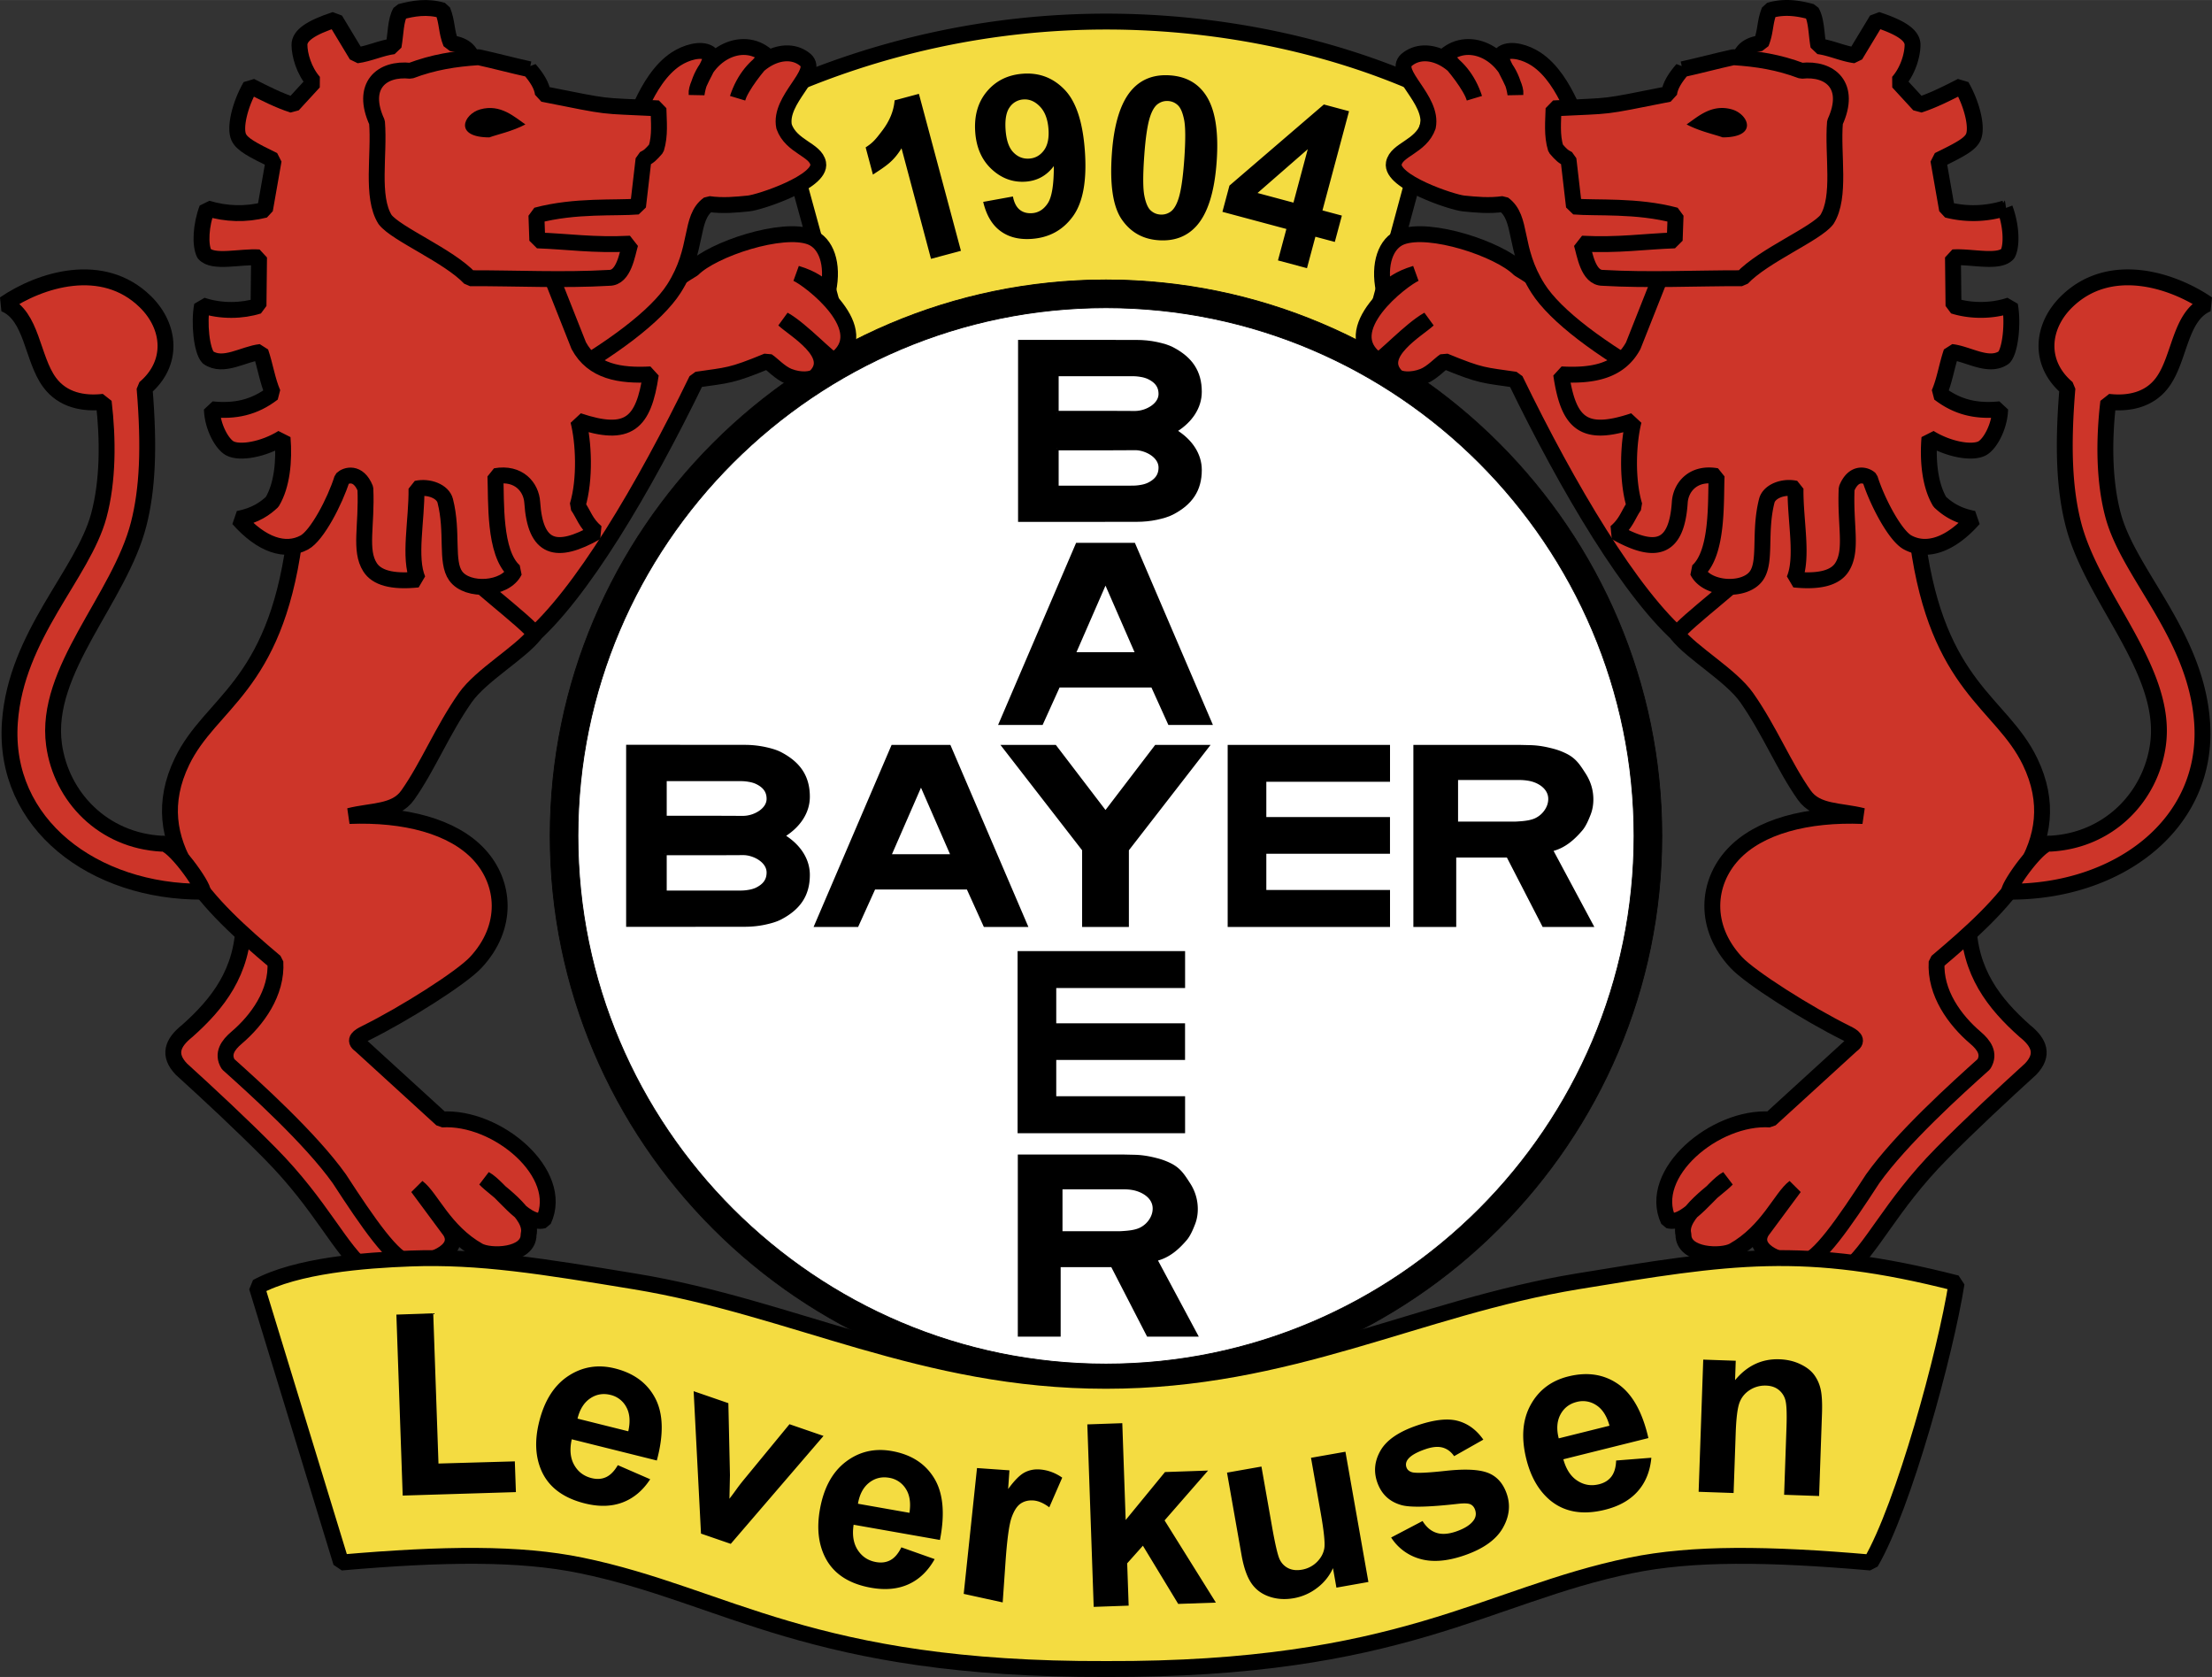 <svg xmlns="http://www.w3.org/2000/svg" width="2500" height="1895" viewBox="0 0 211.143 160.041"><rect x="0" y="0" width="211.143" height="160.041" fill="#333333" stroke="none"/><path d="M80.788 33.967L73.91 8.871a77.06 77.06 0 0 1 31.661-6.814c11.154-.003 22.32 2.404 31.555 6.813l-6.778 25.097c-16.33-8.676-33.229-8.676-49.56 0z" fill="#f4dc41" stroke="#000" stroke-width="1.516" stroke-miterlimit="1"/><path d="M105.571 26.714c29.223 0 53.058 23.834 53.058 53.058 0 29.223-23.835 53.058-53.058 53.058s-53.058-23.835-53.058-53.058c0-29.224 23.835-53.058 53.058-53.058z" stroke="#000" stroke-width=".076" stroke-miterlimit="1"/><path d="M91.725 23.934l-2.858.766-2.812-10.55c-.782 1.257-1.439 1.663-2.731 2.509l-.695-2.595c.68-.445.908-.703 1.601-1.62s1.082-1.873 1.164-2.87l2.319-.621 4.012 14.981zm2.124-4.67l2.838-.515c.11.577.324.994.636 1.254.312.259.713.371 1.197.338.608-.042 1.109-.358 1.497-.948.387-.591.579-1.774.574-3.547-.682.913-1.581 1.409-2.694 1.487-1.211.084-2.29-.308-3.235-1.183-.945-.875-1.469-2.061-1.574-3.562-.109-1.561.264-2.854 1.127-3.875s2.012-1.582 3.449-1.682c1.563-.109 2.887.406 3.974 1.544 1.086 1.138 1.726 3.092 1.919 5.86.197 2.814-.184 4.885-1.14 6.204-.957 1.321-2.271 2.041-3.948 2.158-1.203.084-2.199-.171-2.987-.76-.791-.588-1.335-1.512-1.633-2.773zm6.234-6.922c-.066-.952-.338-1.678-.812-2.171-.475-.495-1-.723-1.576-.683a1.703 1.703 0 0 0-1.316.741c-.331.458-.461 1.176-.393 2.155.07.996.317 1.713.743 2.152.425.438.931.638 1.521.596.567-.039 1.03-.298 1.387-.772.358-.475.507-1.15.446-2.018zm11.598-5.153c1.494.104 2.624.719 3.389 1.843.913 1.329 1.27 3.458 1.065 6.38-.204 2.914-.856 4.975-1.955 6.179-.907.991-2.106 1.438-3.6 1.333-1.499-.104-2.667-.768-3.503-1.983-.837-1.216-1.154-3.304-.947-6.261.203-2.901.852-4.954 1.95-6.159.908-.993 2.11-1.436 3.601-1.332zm-.171 2.449c-.355-.025-.683.066-.979.275s-.542.6-.737 1.179c-.258.75-.45 2.029-.577 3.837-.126 1.808-.122 3.055.014 3.746.136.688.333 1.153.595 1.396.261.245.571.378.926.402.357.025.686-.065.981-.271.296-.209.543-.603.737-1.182.255-.742.446-2.016.573-3.824.126-1.808.122-3.058-.012-3.746-.136-.688-.333-1.156-.594-1.404s-.569-.383-.927-.408zm10.476 15.212l.804-3.001-6.106-1.636.671-2.504 9.013-7.741 2.402.644-2.537 9.465 1.853.496-.674 2.514-1.853-.497-.804 3.002-2.769-.742zm1.478-5.515l1.366-5.099-4.794 4.18 3.428.919z"/><path d="M105.571 29.367c27.762 0 50.405 22.643 50.405 50.405s-22.643 50.405-50.405 50.405-50.405-22.643-50.405-50.405c0-27.763 22.643-50.405 50.405-50.405z" fill="#fff" stroke="#000" stroke-width=".076" stroke-miterlimit="1"/><path d="M45.021 41.844c2.656.357 14.028-11.961 21.12-16.167 1.908-1.91 8.545-4.103 11.244-3.061 1.489.575 2.188 2.59 1.672 5.071-.95-.57-1.355-1.076-3.027-1.586 1.209.509 7.711 5.442 3.602 8.287-.428 0-3.119-2.948-4.819-3.885.986.928 5.138 3.284 3.046 5.405-.311.315-1.435.459-2.586.001-.827-.33-1.593-1.188-2.021-1.458-3.534 1.458-3.74 1.334-6.753 1.78-5.05 10.402-11.084 20.582-16.042 24.791l-6.615-7.587 1.179-11.591zM31.282 93.129l-3.448 6.712 6.814 13.518c1.583 1.946 6.78 8.365.395 7.946-2.588-2.003-4.273-6.187-9.242-11.215-2.749-2.782-5.917-5.721-8.492-8.064-1.28-1.344-.875-2.496.574-3.649 2.901-2.581 5.301-5.605 5.367-10.388l8.032 5.14z" fill="#cd3529" stroke="#000" stroke-width="1.516" stroke-miterlimit="1"/><path d="M52.626 36.561l-2.423-15.935 4.554-6.005c1.906-.553 5.132-1.798 6.548-4.787.661-1.394 1.697-3.217 3.245-4.219.93-.601 2.333-1.038 3.143-.542.709.435-1.317 2.804-1.202 3.91.542-3.773 4.354-5.75 6.722-3.639-.881.851-2.502 2.936-2.801 4.013 1.212-3.729 4.599-5.234 6.473-3.637 1.368 1.243-2.568 3.746-2.042 6.355.684 1.934 3.003 2.193 3.254 3.511.335 1.761-5.562 3.721-6.642 3.829-1.179.117-2.45.248-3.816.054-1.89 1.364-.876 4.251-3.305 8.063-1.663 2.608-5.939 5.831-11.708 9.029zM43.808 53.775c.084.844 6.821 5.814 7.242 6.752-1.395 1.783-5.138 3.918-6.634 6.049-2.187 3.115-3.574 6.588-5.5 9.309-1.182 1.671-3.398 1.437-5.583 1.987 5.294-.211 9.905.983 12.396 3.68 2.491 2.697 2.862 6.895-.322 10.304-1.354 1.45-6.733 4.874-10.557 6.764-.553.273-1.162.641-.463 1.112l7.778 7.103c5.29-.342 11.809 5.172 9.72 9.638-1.818.486-4.237-3.233-5.585-3.947.967 1.029 4.664 3.318 4.155 5.289.029 2.075-3.663 2.167-4.772 1.542-3.281-1.85-4.537-5.093-5.814-6.047l3.098 4.184c1.218 1.97-2.259 3.14-3.907 2.966-1.456-.153-3.927-3.749-6.668-7.964-2.731-3.84-8.067-8.656-10.616-10.938-.602-1-.009-1.83.803-2.521 1.956-1.663 3.885-4.275 3.708-7.237-6.471-5.467-12.707-11.286-8.911-19.133 2.738-5.661 8.801-7.027 10.705-20.919l3.493-10.307 13.284.483-1.05 11.851z" fill="#cd3529" stroke="#000" stroke-width="1.516" stroke-miterlimit="1"/><path d="M13.878 28.796c-4.081-4.002-10.057-2.112-13.451.209 2.658 1.113 2.608 5.177 4.3 7.48 1.259 1.714 3.278 2.081 5.173 1.857.425 3.584.43 7.546-.471 10.874C7.91 54.822 1.536 60.587.944 68.919.251 78.659 8.98 85.16 19.348 85.097c.178-.426-2.919-4.833-3.895-4.58-5.619-.292-9.613-4.468-10.297-9.455-.974-7.1 6.27-13.934 8.083-21.057.837-3.288 1.036-7.247.56-12.964 2.814-2.376 2.487-5.884.079-8.245zM45.421 8.19l9.822 24.794c1.329 2.475 3.935 2.907 6.881 2.743-.693 4.697-2.123 6.043-6.923 4.432.516 2.018.69 5.568-.072 8.097.584.809.754 1.654 1.792 2.533-3.829 2.158-5.825 1.63-6.118-2.853-.094-1.432-1.27-2.899-3.516-2.5.101 2.359-.169 7.323 1.819 9.076-.854 1.776-4.482 2.023-5.611.447-.976-1.362-.227-4.15-.997-7.168-.228-.893-1.549-1.418-2.745-1.16.043 3.034-.766 6.578.128 8.675-2.498.261-3.937-.195-4.56-1.173-1.039-1.63-.286-3.962-.446-7.505-.686-1.703-1.882-1.277-2.228-.937-.673 2.146-2.385 5.424-3.599 6.079-1.815.98-4.082.244-6.3-2.262 1.673-.311 2.61-1.028 3.232-1.613.936-1.565 1.175-3.894.992-6.121-1.825 1.131-4.09 1.52-5.035 1.011-.735-.396-1.664-2.036-1.716-3.728 2.226.229 4.056-.166 5.827-1.526-.534-1.228-.726-2.625-1.175-3.938-1.613.174-3.566 1.54-5.009.522-.619-.639-.896-3.322-.578-4.983 1.796.615 3.848.549 5.389.058.018-1.542.034-3.085.051-4.627-1.746-.121-4.429.61-5.238-.362-.417-.844-.323-2.709.281-4.319 1.841.558 3.682.605 5.522.141l.831-4.734c-2.036-.995-3.01-1.507-3.332-2.192-.414-.881.08-3.069 1.121-4.889 1.348.687 2.696 1.375 4.044 1.808.612-.672 1.396-1.513 2.007-2.185-.959-1.091-1.37-2.594-1.378-3.545-.007-.895 1.04-1.638 3.408-2.414.543.909 1.512 2.499 2.055 3.408 1.174-.147 2.348-.72 3.522-.868.217-1.238.179-2.476.651-3.288 1.201-.325 2.573-.565 4.03-.125.462 1.125.329 1.995.791 3.12 2.952.363 1.899 2.941 2.38 4.071z" fill="#cd3529" stroke="#000" stroke-width="1.516" stroke-miterlimit="1"/><path d="M50.55 6.609c-1.735-.383-3.129-.767-4.864-1.151-2.28.147-4.305.466-6.5 1.294-2.78-.302-4.79 1.451-3.2 4.909.257 3.096-.593 7.129.771 9.289 1.068 1.389 6.055 3.431 8.101 5.6 4.433-.012 8.867.22 13.299-.036 1.406 0 1.71-2.268 2.01-3.263-3.556.179-5.921-.208-8.881-.312-.028-.681-.056-1.703-.084-2.384 3.691-.992 7.612-.666 9.699-.848.175-1.42.351-3.096.526-4.516.519-.257.697-.43 1.216-1.028.387-1.259.236-2.565.208-3.824-5.984-.301-4.19-.026-11.029-1.379-.084-.784-.593-1.567-1.272-2.351z" fill="#cd3529" stroke="#000" stroke-width="1.516" stroke-miterlimit="1"/><path d="M46.712 13.109c-3.424 0-2.485-2.222-.869-2.675 1.95-.546 3.285.75 4.309 1.438-1.256.667-2.731.969-3.44 1.237z"/><path d="M166.122 41.844c-2.657.357-14.028-11.961-21.12-16.167-1.908-1.91-8.545-4.103-11.244-3.061-1.489.575-2.188 2.59-1.673 5.071.951-.57 1.355-1.076 3.027-1.585-1.209.508-7.712 5.442-3.602 8.287.428 0 3.119-2.948 4.819-3.885-.986.927-5.138 3.283-3.046 5.405.311.315 1.435.46 2.586.001.827-.33 1.593-1.188 2.021-1.458 3.535 1.459 3.74 1.334 6.754 1.78 5.05 10.402 11.084 20.582 16.042 24.791l6.615-7.587-1.179-11.592zM179.86 93.128l3.448 6.712-6.814 13.518c-1.583 1.946-6.78 8.365-.395 7.946 2.589-2.003 4.274-6.187 9.242-11.215 2.749-2.782 5.917-5.721 8.492-8.064 1.28-1.344.875-2.496-.574-3.649-2.901-2.582-5.301-5.605-5.367-10.388l-8.032 5.14z" fill="#cd3529" stroke="#000" stroke-width="1.516" stroke-miterlimit="1"/><path d="M158.517 36.561l2.423-15.935-4.554-6.005c-1.906-.553-5.132-1.798-6.548-4.787-.661-1.395-1.696-3.217-3.245-4.219-.929-.601-2.333-1.038-3.142-.542-.709.435 1.317 2.804 1.202 3.91-.542-3.773-4.354-5.75-6.722-3.639.881.851 2.502 2.936 2.801 4.013-1.212-3.729-4.598-5.233-6.473-3.637-1.367 1.242 2.568 3.746 2.042 6.354-.684 1.935-3.004 2.193-3.254 3.511-.335 1.761 5.562 3.721 6.642 3.829 1.179.117 2.45.248 3.816.054 1.89 1.364.876 4.251 3.306 8.063 1.661 2.609 5.937 5.831 11.706 9.03zM167.335 53.775c-.084.844-6.821 5.814-7.242 6.752 1.395 1.783 5.138 3.918 6.634 6.049 2.187 3.115 3.574 6.588 5.5 9.309 1.182 1.671 3.397 1.437 5.583 1.987-5.294-.212-9.905.983-12.396 3.68-2.491 2.696-2.863 6.895.321 10.303 1.354 1.45 6.734 4.874 10.557 6.764.553.273 1.162.641.464 1.112l-7.778 7.103c-5.29-.343-11.81 5.172-9.72 9.638 1.818.486 4.238-3.233 5.586-3.947-.968 1.03-4.664 3.318-4.155 5.289-.029 2.075 3.663 2.167 4.772 1.542 3.281-1.85 4.537-5.093 5.814-6.047l-3.098 4.184c-1.218 1.97 2.259 3.14 3.907 2.966 1.456-.153 3.927-3.749 6.668-7.964 2.731-3.84 8.067-8.656 10.616-10.938.602-1 .009-1.83-.803-2.521-1.955-1.663-3.884-4.275-3.708-7.237 6.472-5.467 12.708-11.286 8.911-19.133-2.739-5.662-8.801-7.028-10.705-20.92l-3.493-10.307-13.284.483 1.049 11.853z" fill="#cd3529" stroke="#000" stroke-width="1.516" stroke-miterlimit="1"/><path d="M197.264 28.796c4.081-4.002 10.057-2.112 13.451.209-2.659 1.113-2.608 5.177-4.3 7.48-1.259 1.715-3.278 2.081-5.173 1.857-.425 3.584-.43 7.546.471 10.873 1.518 5.606 7.893 11.371 8.485 19.703.693 9.74-8.036 16.24-18.404 16.177-.178-.426 2.919-4.832 3.896-4.581 5.619-.292 9.612-4.468 10.297-9.454.974-7.1-6.27-13.934-8.083-21.057-.837-3.288-1.036-7.247-.56-12.964-2.814-2.375-2.488-5.882-.08-8.243zM165.722 8.189L155.9 32.983c-1.329 2.475-3.935 2.907-6.881 2.743.693 4.696 2.123 6.042 6.923 4.432-.516 2.018-.69 5.568.072 8.097-.584.808-.754 1.653-1.792 2.533 3.829 2.158 5.825 1.629 6.119-2.853.094-1.432 1.27-2.899 3.516-2.5-.102 2.359.169 7.323-1.819 9.076.854 1.775 4.482 2.022 5.611.447.976-1.362.227-4.15.997-7.168.228-.893 1.549-1.419 2.745-1.161-.043 3.034.766 6.578-.128 8.675 2.498.261 3.937-.195 4.56-1.173 1.039-1.629.287-3.962.447-7.505.686-1.703 1.882-1.277 2.227-.937.673 2.146 2.386 5.424 3.599 6.079 1.815.98 4.082.244 6.3-2.262-1.674-.311-2.61-1.028-3.232-1.613-.936-1.565-1.175-3.894-.992-6.121 1.825 1.131 4.09 1.52 5.035 1.011.735-.396 1.664-2.036 1.716-3.728-2.227.229-4.056-.166-5.827-1.526.533-1.227.726-2.625 1.175-3.938 1.612.174 3.566 1.54 5.008.521.619-.639.896-3.322.579-4.983-1.796.615-3.849.549-5.39.058l-.051-4.627c1.747-.121 4.429.61 5.239-.362.417-.844.323-2.709-.281-4.318a10.156 10.156 0 0 1-5.522.141l-.831-4.734c2.036-.995 3.01-1.507 3.332-2.192.414-.881-.08-3.069-1.121-4.889-1.348.688-2.696 1.375-4.044 1.808-.612-.672-1.395-1.513-2.007-2.185.96-1.091 1.37-2.595 1.378-3.545.007-.895-1.04-1.639-3.408-2.415-.543.909-1.512 2.499-2.055 3.408-1.174-.147-2.349-.721-3.522-.868-.217-1.238-.179-2.476-.651-3.288-1.201-.326-2.572-.566-4.029-.125-.462 1.125-.329 1.995-.791 3.12-2.954.366-1.902 2.944-2.382 4.073z" fill="#cd3529" stroke="#000" stroke-width="1.516" stroke-miterlimit="1"/><path d="M160.593 6.609c1.735-.384 3.129-.768 4.864-1.151 2.28.148 4.305.466 6.5 1.294 2.78-.302 4.79 1.451 3.199 4.909-.257 3.096.593 7.129-.771 9.289-1.068 1.389-6.055 3.431-8.101 5.6-4.434-.011-8.867.22-13.299-.036-1.406 0-1.71-2.268-2.01-3.263 3.556.18 5.921-.208 8.881-.312.028-.681.056-1.703.084-2.384-3.691-.992-7.612-.666-9.7-.848-.175-1.42-.35-3.096-.525-4.516-.519-.257-.698-.43-1.216-1.028-.387-1.259-.236-2.565-.208-3.824 5.983-.3 4.19-.026 11.029-1.379.084-.784.594-1.567 1.273-2.351z" fill="#cd3529" stroke="#000" stroke-width="1.516" stroke-miterlimit="1"/><path d="M164.43 13.108c3.424 0 2.485-2.222.869-2.675-1.95-.546-3.285.751-4.308 1.438 1.255.667 2.731.969 3.439 1.237zM139.002 81.835v6.63h-4.091V71.086h10.058l1.096.025c.895.021 1.621.191 2.182.335a6.41 6.41 0 0 1 1.335.507c.888.461 1.263 1.082 1.761 1.85s.749 1.599.749 2.493c0 .513-.085.994-.26 1.444-.175.449-.439 1.097-.79 1.507-.719.843-1.583 1.633-2.747 1.956l3.891 7.262h-4.933l-3.416-6.63h-4.835z"/><path d="M139.002 78.58H144.208c.159 0 .323.007.493 0 .191-.008.322-.021.398-.025.668-.045 1.192-.149 1.56-.336a2.43 2.43 0 0 0 .969-.877c.223-.351.333-.719.333-1.099 0-1.073-1.04-1.727-1.995-1.897a5.138 5.138 0 0 0-.899-.083H139.002v4.317z" fill="#fff" stroke="#000" stroke-width=".351" stroke-miterlimit="1"/><path d="M132.682 74.609h-11.807v3.365h11.804v3.5h-11.804v3.459h11.807v3.532h-15.496V71.086h15.496v3.523zM85.107 71.086l-7.448 17.379h4.251l1.618-3.575h8.767l1.619 3.575h4.251l-7.448-17.379h-5.61z"/><path fill="#fff" stroke="#000" stroke-width=".351" stroke-miterlimit="1" d="M87.912 74.73l-3.04 6.968h6.081l-3.041-6.968z"/><path d="M103.292 88.465v-7.321l-7.799-10.058h5.287l4.744 6.214 4.744-6.214h5.288l-7.8 10.058v7.321h-4.464zM75.042 79.764c1.29.842 2.261 2.142 2.261 3.729 0 1.963-.903 3.295-2.736 4.253-.433.226-.96.377-1.558.504-.6.127-1.25.194-1.947.195l-6.563.006h-4.732V71.079h4.732l6.563.006a9.39 9.39 0 0 1 1.947.195c.598.127 1.125.278 1.558.503 1.833.958 2.736 2.29 2.736 4.253 0 1.586-.971 2.885-2.261 3.728z"/><path d="M63.464 78.026h4.811l2.67.011a3.007 3.007 0 0 0 1.619-.514c.455-.312.786-.752.786-1.289 0-.739-.387-1.241-1.17-1.602a2.884 2.884 0 0 0-.666-.189 4.54 4.54 0 0 0-.833-.073l-2.807-.002h-4.409v3.658h-.001z" fill="#fff" stroke="#000" stroke-width=".351" stroke-miterlimit="1"/><path d="M101.244 120.929v6.63h-4.091V110.18h10.058l1.095.025c.895.021 1.621.191 2.182.336a6.486 6.486 0 0 1 1.335.506c.888.461 1.263 1.082 1.761 1.85a4.49 4.49 0 0 1 .75 2.492c0 .513-.085.994-.26 1.444-.175.45-.44 1.098-.79 1.508-.719.843-1.583 1.633-2.748 1.956l3.891 7.262h-4.933l-3.416-6.63h-4.834z"/><path d="M101.243 117.673H106.449c.159 0 .323.007.493 0 .191-.008.323-.02.399-.025.667-.044 1.191-.149 1.559-.336.43-.218.745-.523.969-.877.223-.351.333-.719.333-1.099 0-1.091-1.04-1.727-1.994-1.924a4.471 4.471 0 0 0-.9-.083H101.243v4.344z" fill="#fff" stroke="#000" stroke-width=".351" stroke-miterlimit="1"/><path d="M113.121 94.292h-12.298v3.365h12.294v3.5h-12.294v3.458h12.298v3.533H97.133V90.769h15.988v3.523zM112.455 41.119c1.29.842 2.261 2.143 2.261 3.729 0 1.963-.903 3.295-2.736 4.253-.433.226-.961.377-1.558.504-.6.127-1.25.194-1.948.194l-6.563.006h-4.733V32.433h4.733l6.563.006c.697 0 1.348.068 1.948.195.597.127 1.125.278 1.558.503 1.833.958 2.736 2.29 2.736 4.253-.001 1.588-.971 2.887-2.261 3.729zM102.719 51.804l-7.448 17.38h4.251l1.619-3.576h8.767l1.618 3.576h4.251l-7.447-17.38h-5.611z"/><path d="M100.877 39.382h4.811l2.669.012a2.999 2.999 0 0 0 1.619-.514c.454-.312.785-.752.785-1.289 0-.739-.386-1.241-1.17-1.602a2.87 2.87 0 0 0-.666-.189 4.532 4.532 0 0 0-.833-.073l-2.806-.002h-4.409v3.657z" fill="#fff" stroke="#000" stroke-width=".351" stroke-miterlimit="1"/><path d="M105.568 159.281c-28.228.104-36.225-7.035-50.112-9.889-5.862-1.205-13.054-1.129-22.896-.273l-8.046-26.296c3.797-2.062 10.281-2.556 14.657-2.719 6.607-.247 12.661.75 21.404 2.186 15.244 2.503 27.441 9.487 44.995 9.487 17.553 0 29.745-6.984 44.989-9.488 14.534-2.387 21.635-3.561 36.204.175-1.038 6.6-5.057 21.321-8.188 26.655-9.842-.855-17.033-.931-22.896.274-13.886 2.853-21.883 9.991-50.111 9.888z" fill="#f4dc41" stroke="#000" stroke-width="1.516" stroke-miterlimit="1"/><path d="M38.439 142.729l-.603-17.271 3.518-.124.501 14.338 7.287-.208.103 2.934-10.806.331zm20.533-2.903l3.092 1.345c-.708 1.081-1.59 1.819-2.641 2.214-1.05.395-2.248.428-3.592.093-2.131-.532-3.541-1.619-4.209-3.267-.533-1.314-.582-2.823-.157-4.524.505-2.028 1.434-3.486 2.78-4.371 1.348-.886 2.833-1.125 4.454-.721 1.822.454 3.11 1.415 3.864 2.879.754 1.467.799 3.436.133 5.907l-8.119-2.024c-.216.969-.142 1.78.226 2.439.367.659.922 1.08 1.667 1.266.508.126.97.098 1.384-.094.414-.192.787-.572 1.118-1.142zm1-3.232c.21-.942.145-1.716-.193-2.319a2.293 2.293 0 0 0-1.5-1.152c-.708-.176-1.358-.066-1.946.334-.59.401-.991 1.044-1.206 1.928l4.845 1.209zm6.94 9.763l-.701-13.59 3.314 1.142.152 6.865-.05 2.258c.351-.458.572-.764.677-.912.217-.304.447-.601.688-.893l4.367-5.309 3.249 1.118-8.854 10.3-2.842-.979zm19.126 1.311l3.179 1.125c-.631 1.128-1.459 1.926-2.479 2.393-1.02.467-2.213.583-3.577.343-2.164-.382-3.645-1.368-4.427-2.965-.624-1.273-.777-2.775-.473-4.501.363-2.058 1.188-3.578 2.468-4.554 1.282-.979 2.748-1.32 4.393-1.03 1.849.326 3.202 1.194 4.055 2.603.855 1.411 1.037 3.372.544 5.883l-8.24-1.453c-.148.981-.017 1.786.396 2.418.412.631.995 1.013 1.75 1.146.516.091.975.03 1.375-.19s.747-.626 1.036-1.218zm.773-3.293c.144-.954.025-1.722-.354-2.299a2.29 2.29 0 0 0-1.577-1.044c-.719-.126-1.358.029-1.917.468-.561.441-.916 1.111-1.068 2.008l4.916.867zm8.9 8.55l-3.721-.815 1.269-12.008 3.096.217-.125 1.788c.587-.807 1.104-1.33 1.546-1.569.442-.238.93-.34 1.467-.303.758.053 1.476.314 2.15.782l-1.235 2.833c-.536-.403-1.045-.622-1.528-.655-.464-.032-.869.069-1.211.302-.343.234-.63.682-.862 1.34-.232.658-.425 2.06-.575 4.203l-.271 3.885zm8.686.426l-.608-17.415 3.338-.116.323 9.241 3.752-4.577 4.112-.143-4.151 4.757 4.898 7.845-3.597.125-3.37-5.554-1.5 1.681.141 4.038-3.338.118zm23.169-1.836l-.328-1.861a4.84 4.84 0 0 1-1.509 1.882 5.07 5.07 0 0 1-2.233.987c-.836.147-1.618.097-2.345-.155-.729-.249-1.3-.679-1.713-1.289-.414-.613-.722-1.504-.929-2.673l-1.387-7.866 3.287-.58 1.007 5.711c.308 1.747.56 2.809.749 3.18.189.374.466.647.828.821.357.171.786.216 1.277.13a2.655 2.655 0 0 0 1.429-.728c.389-.387.627-.824.711-1.309.081-.487-.032-1.62-.346-3.396l-.924-5.244 3.287-.58 2.192 12.43-3.053.54zm5.223-4.784l3-1.574c.348.57.781.943 1.303 1.119.52.176 1.154.137 1.896-.119.816-.281 1.381-.64 1.687-1.083.209-.304.248-.636.127-.987-.083-.241-.225-.418-.43-.518-.209-.102-.61-.12-1.199-.053-2.743.311-4.534.358-5.375.129-1.166-.318-1.946-1.052-2.341-2.2-.355-1.032-.245-2.042.328-3.028.573-.985 1.719-1.773 3.435-2.364 1.633-.562 2.939-.716 3.916-.457.978.258 1.794.856 2.453 1.794l-2.788 1.578c-.29-.421-.653-.693-1.092-.818-.442-.125-.991-.074-1.653.154-.832.286-1.392.604-1.667.963-.186.243-.229.501-.139.766.077.224.249.379.514.463.356.114 1.443.069 3.254-.129 1.814-.198 3.152-.137 4.009.193.854.33 1.452 1.003 1.798 2.007.376 1.093.244 2.192-.4 3.295-.644 1.101-1.861 1.96-3.65 2.576-1.626.56-3.029.672-4.202.34a4.803 4.803 0 0 1-2.784-2.047zm21.477-7.348l3.361-.264c-.118 1.287-.548 2.354-1.292 3.195-.74.843-1.784 1.432-3.127 1.767-2.132.532-3.882.228-5.25-.908-1.084-.915-1.839-2.22-2.263-3.92-.506-2.028-.371-3.752.402-5.165.773-1.416 1.974-2.323 3.595-2.728 1.822-.454 3.409-.21 4.763.729 1.354.942 2.318 2.658 2.89 5.153l-8.119 2.024c.264.957.709 1.639 1.345 2.048.632.41 1.321.521 2.065.334.508-.126.902-.369 1.178-.732s.428-.874.452-1.533zm-.634-3.322c-.257-.93-.677-1.584-1.259-1.957a2.287 2.287 0 0 0-1.865-.312c-.708.177-1.229.58-1.562 1.208-.332.631-.385 1.388-.159 2.269l4.845-1.208zm20.008 6.709l-3.339-.117.225-6.438c.048-1.362.009-2.247-.121-2.65a1.852 1.852 0 0 0-.664-.958c-.312-.233-.694-.356-1.147-.372a2.666 2.666 0 0 0-1.57.42c-.47.3-.801.709-.99 1.226-.188.518-.307 1.481-.356 2.89l-.2 5.713-3.338-.116.44-12.614 3.102.108-.064 1.852c1.15-1.387 2.562-2.051 4.231-1.992.736.025 1.407.18 2.005.469.602.286 1.05.64 1.348 1.064.299.421.501.897.605 1.425.104.524.141 1.278.107 2.25l-.274 7.84z"/><path fill="#fff" stroke="#000" stroke-width=".351" stroke-miterlimit="1" d="M105.524 55.448l-3.04 6.968h6.081l-3.041-6.968zM100.877 42.799h4.811l2.669-.012c.512-.002 1.135.186 1.619.523.454.317.785.765.785 1.312 0 .752-.386 1.263-1.17 1.63a2.863 2.863 0 0 1-.666.193 4.614 4.614 0 0 1-.833.075l-2.806.002h-4.409v-3.723zM63.464 81.443h4.811l2.67-.012c.512-.002 1.136.186 1.619.523.455.317.786.766.786 1.312 0 .752-.387 1.263-1.17 1.63a2.927 2.927 0 0 1-.666.193 4.534 4.534 0 0 1-.833.075l-2.807.002h-4.409v-3.723h-.001z"/></svg>